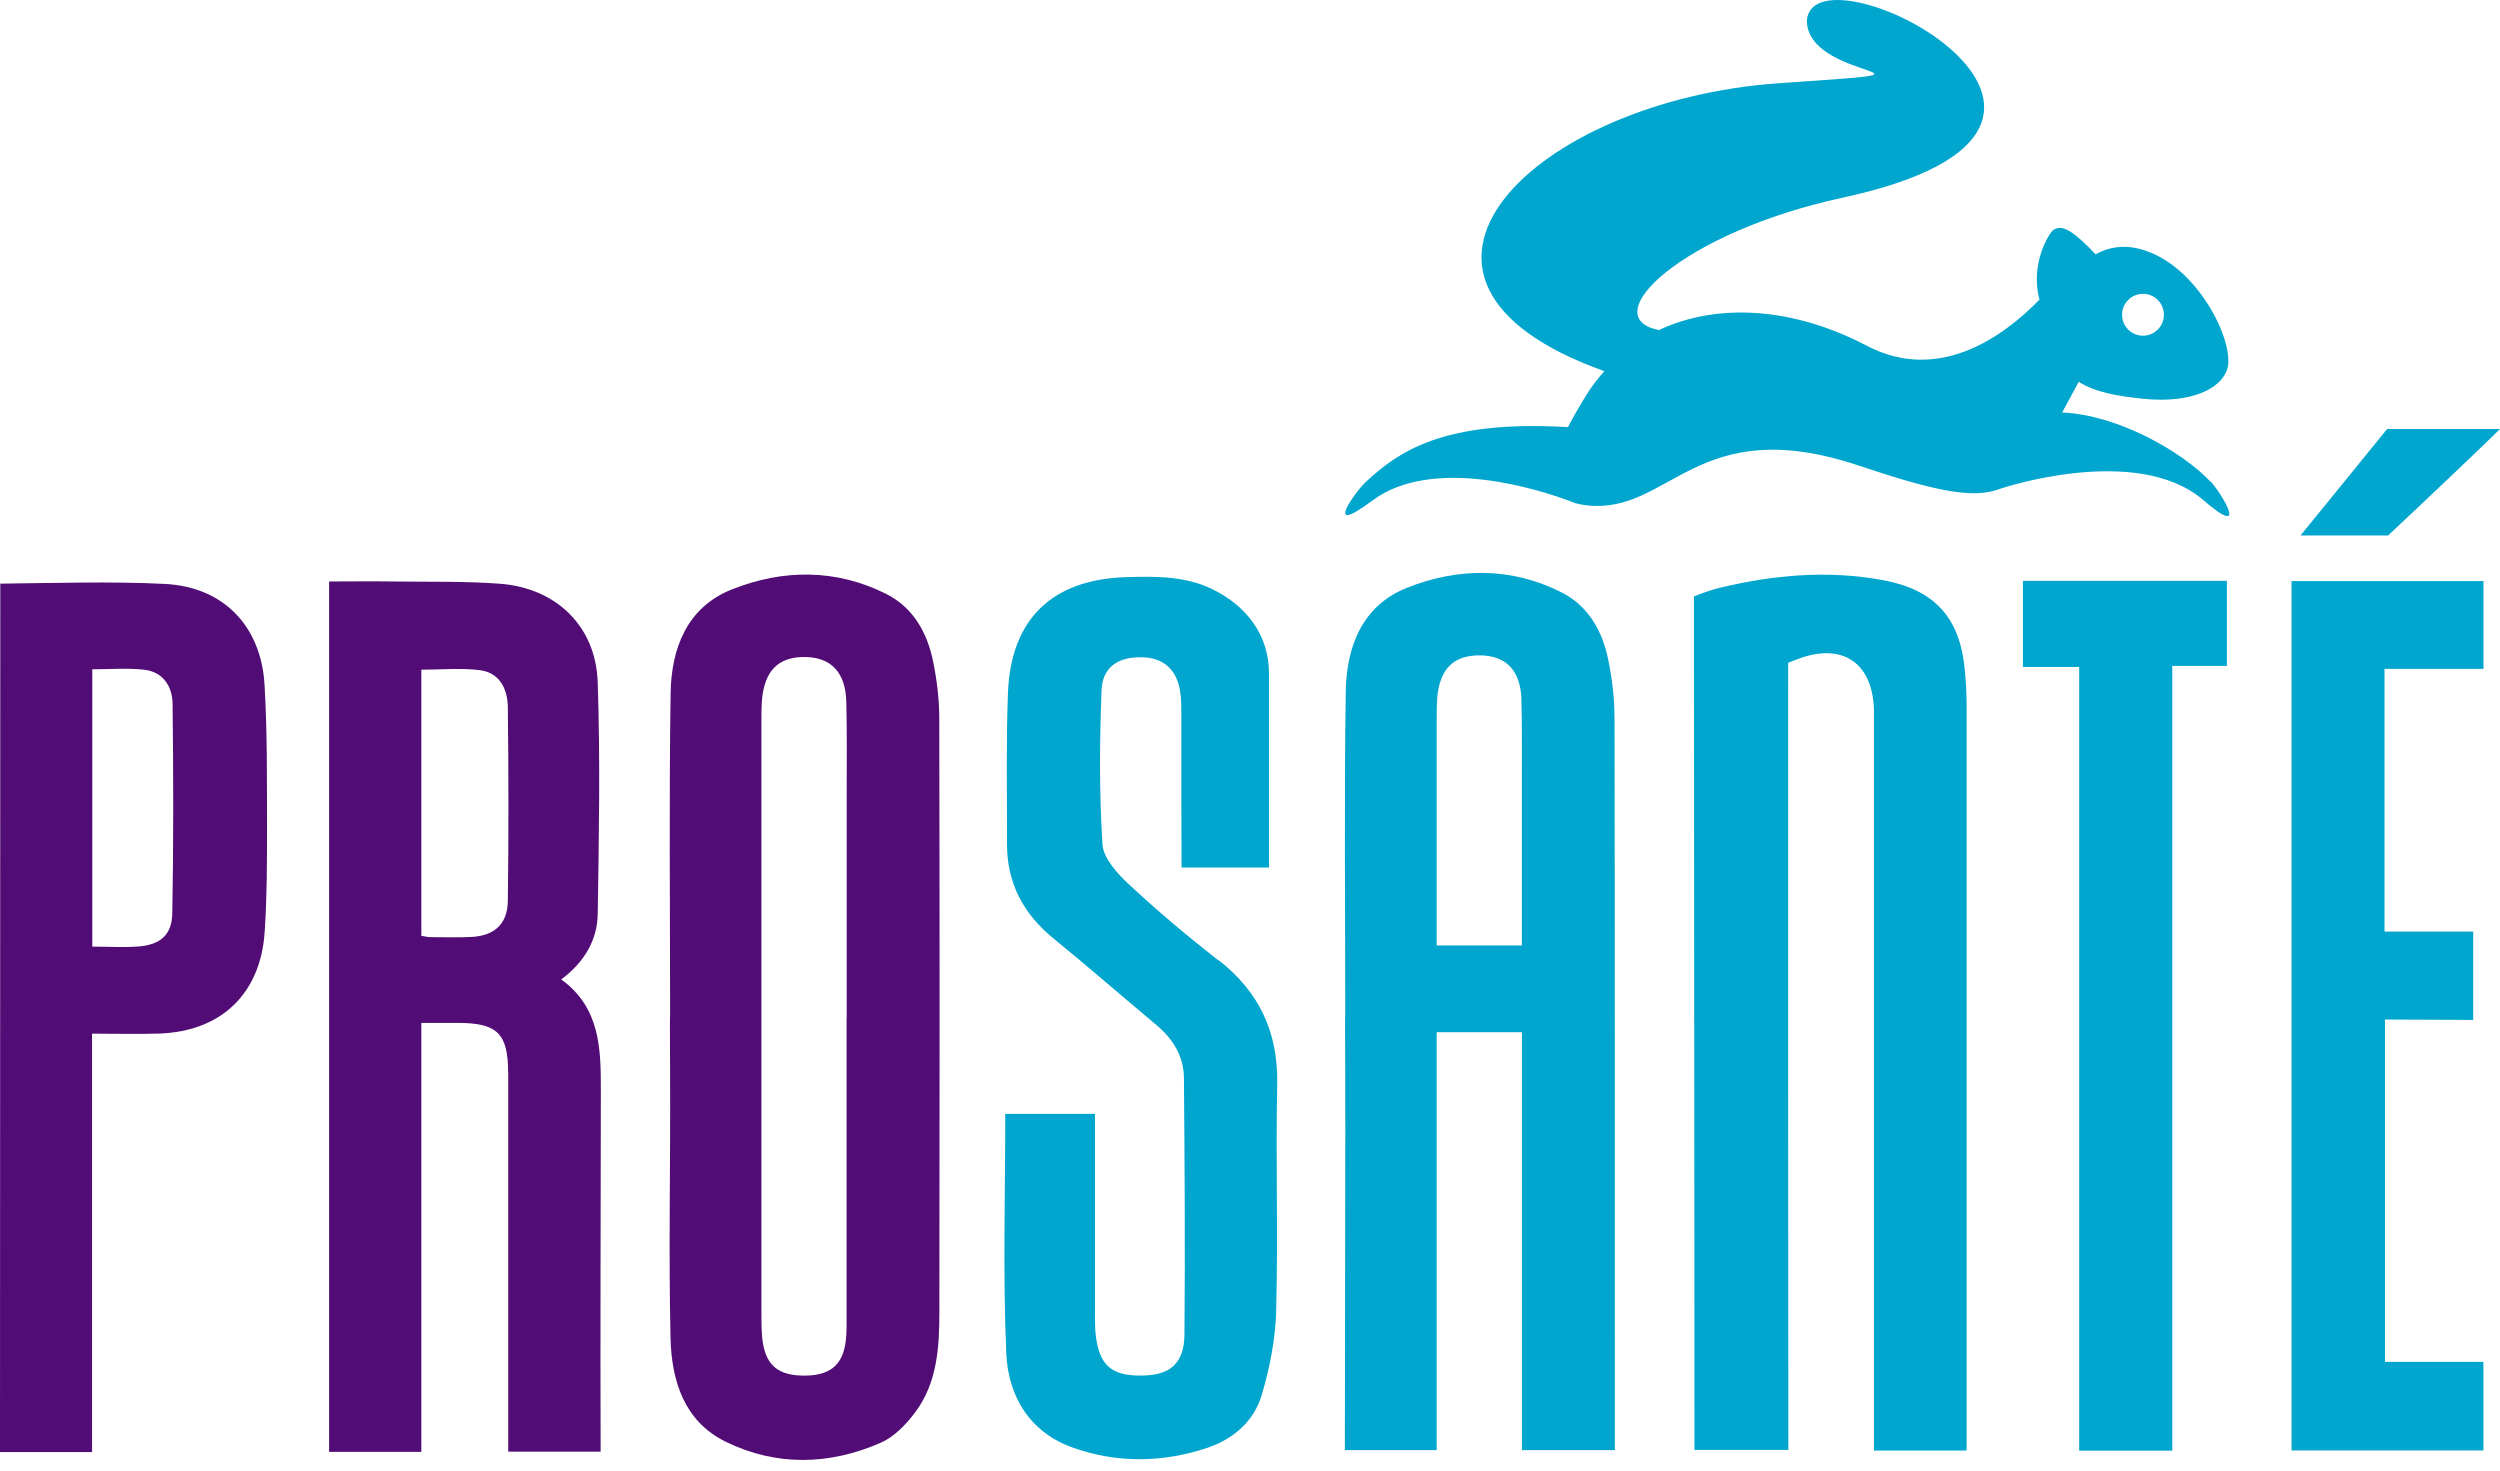 <svg xmlns="http://www.w3.org/2000/svg" width="68" height="40" viewBox="0 0 68 40" fill="none"><path d="M60.12 13.096C59.363 12.294 57.616 11.284 56.091 11.22C56.228 10.965 56.377 10.687 56.542 10.384C56.98 10.668 57.599 10.777 58.3 10.847C59.59 10.979 60.404 10.581 60.58 10.045C60.81 9.352 59.789 7.188 58.211 6.773C57.745 6.652 57.339 6.725 57.002 6.918C56.43 6.318 56.105 6.086 55.858 6.251C55.735 6.335 55.21 7.179 55.474 8.149C54.504 9.148 52.743 10.435 50.774 9.403C48.778 8.357 46.719 8.228 45.124 8.977C43.352 8.629 45.752 6.321 50.112 5.379C59.203 3.413 49.403 -1.643 49.148 0.534C49.103 2.252 53.772 1.891 48.382 2.264C41.742 2.724 36.675 7.606 43.638 10.096C43.461 10.295 43.296 10.505 43.15 10.743C42.968 11.035 42.797 11.332 42.648 11.618C39.21 11.414 38.016 12.311 37.157 13.102C36.849 13.388 35.968 14.633 37.326 13.617C38.983 12.378 41.902 13.334 42.662 13.615C42.684 13.626 42.715 13.634 42.743 13.646C42.808 13.671 42.85 13.688 42.85 13.688H42.853C42.94 13.71 43.035 13.73 43.144 13.744C45.43 14.013 46.125 11.181 50.558 12.664C52.605 13.348 53.665 13.587 54.411 13.292C54.411 13.292 58.113 12.044 59.927 13.601C61.211 14.706 60.418 13.404 60.129 13.096H60.12ZM58.289 7.992C58.603 7.992 58.858 8.248 58.858 8.562C58.858 8.876 58.603 9.131 58.289 9.131C57.975 9.131 57.72 8.876 57.72 8.562C57.72 8.248 57.975 7.992 58.289 7.992Z" fill="#00A6CE"></path><path fill-rule="evenodd" clip-rule="evenodd" d="M18.227 27.647C18.227 24.713 18.196 21.78 18.241 18.85C18.26 17.639 18.684 16.517 19.907 16.032C21.297 15.479 22.747 15.468 24.116 16.161C24.839 16.528 25.223 17.212 25.38 17.989C25.484 18.497 25.548 19.021 25.548 19.54C25.56 24.915 25.56 30.294 25.551 35.669C25.551 36.637 25.498 37.612 24.887 38.423C24.64 38.751 24.317 39.087 23.953 39.244C22.562 39.853 21.115 39.887 19.747 39.219C18.608 38.667 18.266 37.556 18.238 36.39C18.185 34.029 18.238 31.665 18.227 29.304C18.227 28.751 18.216 27.641 18.227 27.641V27.647ZM23.03 27.68C23.03 25.661 23.03 23.642 23.03 21.623C23.03 20.776 23.041 19.93 23.019 19.083C22.999 18.295 22.61 17.885 21.914 17.871C21.177 17.857 20.79 18.239 20.725 19.052C20.711 19.245 20.711 19.442 20.711 19.638C20.711 24.994 20.711 30.35 20.711 35.706C20.711 35.916 20.711 36.129 20.728 36.339C20.793 37.122 21.143 37.433 21.931 37.416C22.643 37.402 22.977 37.066 23.019 36.32C23.03 36.109 23.027 35.896 23.027 35.686C23.027 33.017 23.027 30.347 23.027 27.677L23.03 27.68Z" fill="#510C76"></path><path fill-rule="evenodd" clip-rule="evenodd" d="M0.008 15.875C1.436 15.861 3.012 15.808 4.489 15.883C6.074 15.965 7.1 17.022 7.195 18.623C7.271 19.907 7.26 21.194 7.263 22.481C7.263 23.44 7.263 24.405 7.198 25.361C7.083 27.032 6.018 28.048 4.349 28.112C3.752 28.134 3.152 28.115 2.504 28.115V39.497H0C0 31.623 0.008 23.76 0.008 15.875ZM2.51 25.748C2.972 25.748 3.379 25.776 3.78 25.743C4.358 25.695 4.674 25.431 4.686 24.851C4.722 22.947 4.717 21.046 4.694 19.142C4.688 18.668 4.433 18.272 3.917 18.216C3.46 18.166 2.989 18.205 2.51 18.205V25.751V25.748Z" fill="#510C76"></path><path fill-rule="evenodd" clip-rule="evenodd" d="M59.089 39.458H56.554V18.141H55.023V15.799H60.572V18.113H59.086V39.458H59.089Z" fill="#00A6CE"></path><path fill-rule="evenodd" clip-rule="evenodd" d="M13.824 29.175C13.824 32.08 13.824 36.309 13.824 39.486H16.337C16.326 36.438 16.34 32.397 16.343 29.646C16.343 28.524 16.328 27.414 15.266 26.64C15.897 26.169 16.247 25.569 16.258 24.859C16.292 22.759 16.328 20.656 16.258 18.558C16.208 17.033 15.128 15.993 13.6 15.878C12.627 15.805 11.648 15.83 10.67 15.816C10.103 15.808 9.54 15.816 8.951 15.816V39.491H11.46V27.823C11.833 27.823 12.142 27.823 12.45 27.823C13.527 27.823 13.819 28.109 13.822 29.178L13.824 29.175ZM11.699 25.49C11.637 25.49 11.575 25.473 11.46 25.454V18.216C12.007 18.216 12.54 18.163 13.059 18.23C13.594 18.3 13.807 18.746 13.813 19.231C13.833 20.99 13.836 22.748 13.813 24.503C13.805 25.134 13.451 25.451 12.823 25.485C12.45 25.504 12.075 25.49 11.702 25.49H11.699Z" fill="#510C76"></path><path fill-rule="evenodd" clip-rule="evenodd" d="M53.489 19.058C53.489 18.783 53.469 18.505 53.444 18.23C53.315 16.809 52.628 16.043 51.228 15.782C49.728 15.502 48.239 15.636 46.77 15.99C46.425 16.074 46.075 16.223 46.075 16.223V16.901C46.075 23.224 46.091 32.371 46.089 39.438H48.643C48.635 32.896 48.638 24.427 48.638 18.685V18.028C48.638 18.028 48.699 18.003 48.873 17.936C50.127 17.448 50.968 18.045 50.973 19.383V39.455H53.492V38.852C53.492 32.254 53.492 25.656 53.492 19.058H53.489Z" fill="#00A6CE"></path><path fill-rule="evenodd" clip-rule="evenodd" d="M33.139 26.121C32.306 25.471 31.493 24.786 30.719 24.066C30.399 23.768 30.012 23.351 29.987 22.966C29.898 21.576 29.909 20.171 29.962 18.777C29.987 18.149 30.405 17.874 31.028 17.877C31.625 17.877 32.001 18.191 32.099 18.797C32.135 19.021 32.132 19.251 32.132 19.478C32.132 20.46 32.13 22.271 32.138 23.597H34.516V18.309C34.516 17.299 33.93 16.492 32.977 16.026C32.228 15.662 31.429 15.676 30.632 15.698C28.616 15.76 27.492 16.84 27.416 18.853C27.365 20.218 27.393 21.59 27.391 22.955C27.388 24.024 27.837 24.859 28.658 25.529C29.603 26.301 30.526 27.103 31.462 27.888C31.911 28.264 32.197 28.737 32.203 29.318C32.222 31.648 32.239 33.975 32.217 36.306C32.208 37.068 31.838 37.391 31.131 37.413C30.276 37.444 29.928 37.178 29.813 36.39C29.783 36.182 29.783 35.969 29.783 35.756C29.783 34.11 29.783 32.467 29.783 30.821C29.783 30.65 29.783 30.297 29.783 30.297H27.343C27.343 32.492 27.276 34.657 27.371 36.813C27.422 37.971 28.002 38.958 29.183 39.376C30.383 39.803 31.619 39.786 32.828 39.385C33.543 39.149 34.109 38.658 34.32 37.941C34.538 37.203 34.693 36.421 34.712 35.655C34.766 33.602 34.698 31.55 34.74 29.497C34.768 28.081 34.255 26.982 33.142 26.113L33.139 26.121Z" fill="#00A6CE"></path><path fill-rule="evenodd" clip-rule="evenodd" d="M64.873 27.731C65.305 27.731 66.374 27.739 67.271 27.742V25.339H64.859V18.194C65.389 18.194 66.601 18.194 67.551 18.194V15.805H62.33V39.452H67.549V37.043H64.871V27.733L64.873 27.731Z" fill="#00A6CE"></path><path fill-rule="evenodd" clip-rule="evenodd" d="M64.93 11.669C64.184 12.583 63.208 13.786 62.574 14.565H64.955C65.76 13.817 67.823 11.857 68 11.669H64.93Z" fill="#00A6CE"></path><path fill-rule="evenodd" clip-rule="evenodd" d="M43.913 19.495C43.913 18.979 43.848 18.452 43.744 17.944C43.587 17.165 43.203 16.483 42.48 16.116C41.111 15.421 39.661 15.435 38.271 15.987C37.048 16.472 36.625 17.594 36.605 18.805C36.56 21.738 36.591 24.669 36.591 27.602C36.58 27.602 36.591 28.709 36.591 29.265C36.597 30.619 36.583 35.274 36.58 39.444H39.078C39.078 35.938 39.078 31.797 39.078 28.076H41.397C41.397 30.128 41.397 35.193 41.397 39.444H43.924C43.924 32.635 43.924 23.41 43.915 19.498L43.913 19.495ZM39.09 19.007C39.154 18.191 39.538 17.812 40.278 17.826C40.974 17.84 41.364 18.247 41.383 19.038C41.403 19.885 41.395 20.732 41.395 21.578C41.395 22.958 41.395 24.338 41.395 25.717H39.078C39.078 23.21 39.078 21.037 39.078 19.596C39.078 19.4 39.078 19.203 39.092 19.01L39.09 19.007Z" fill="#00A6CE"></path></svg>